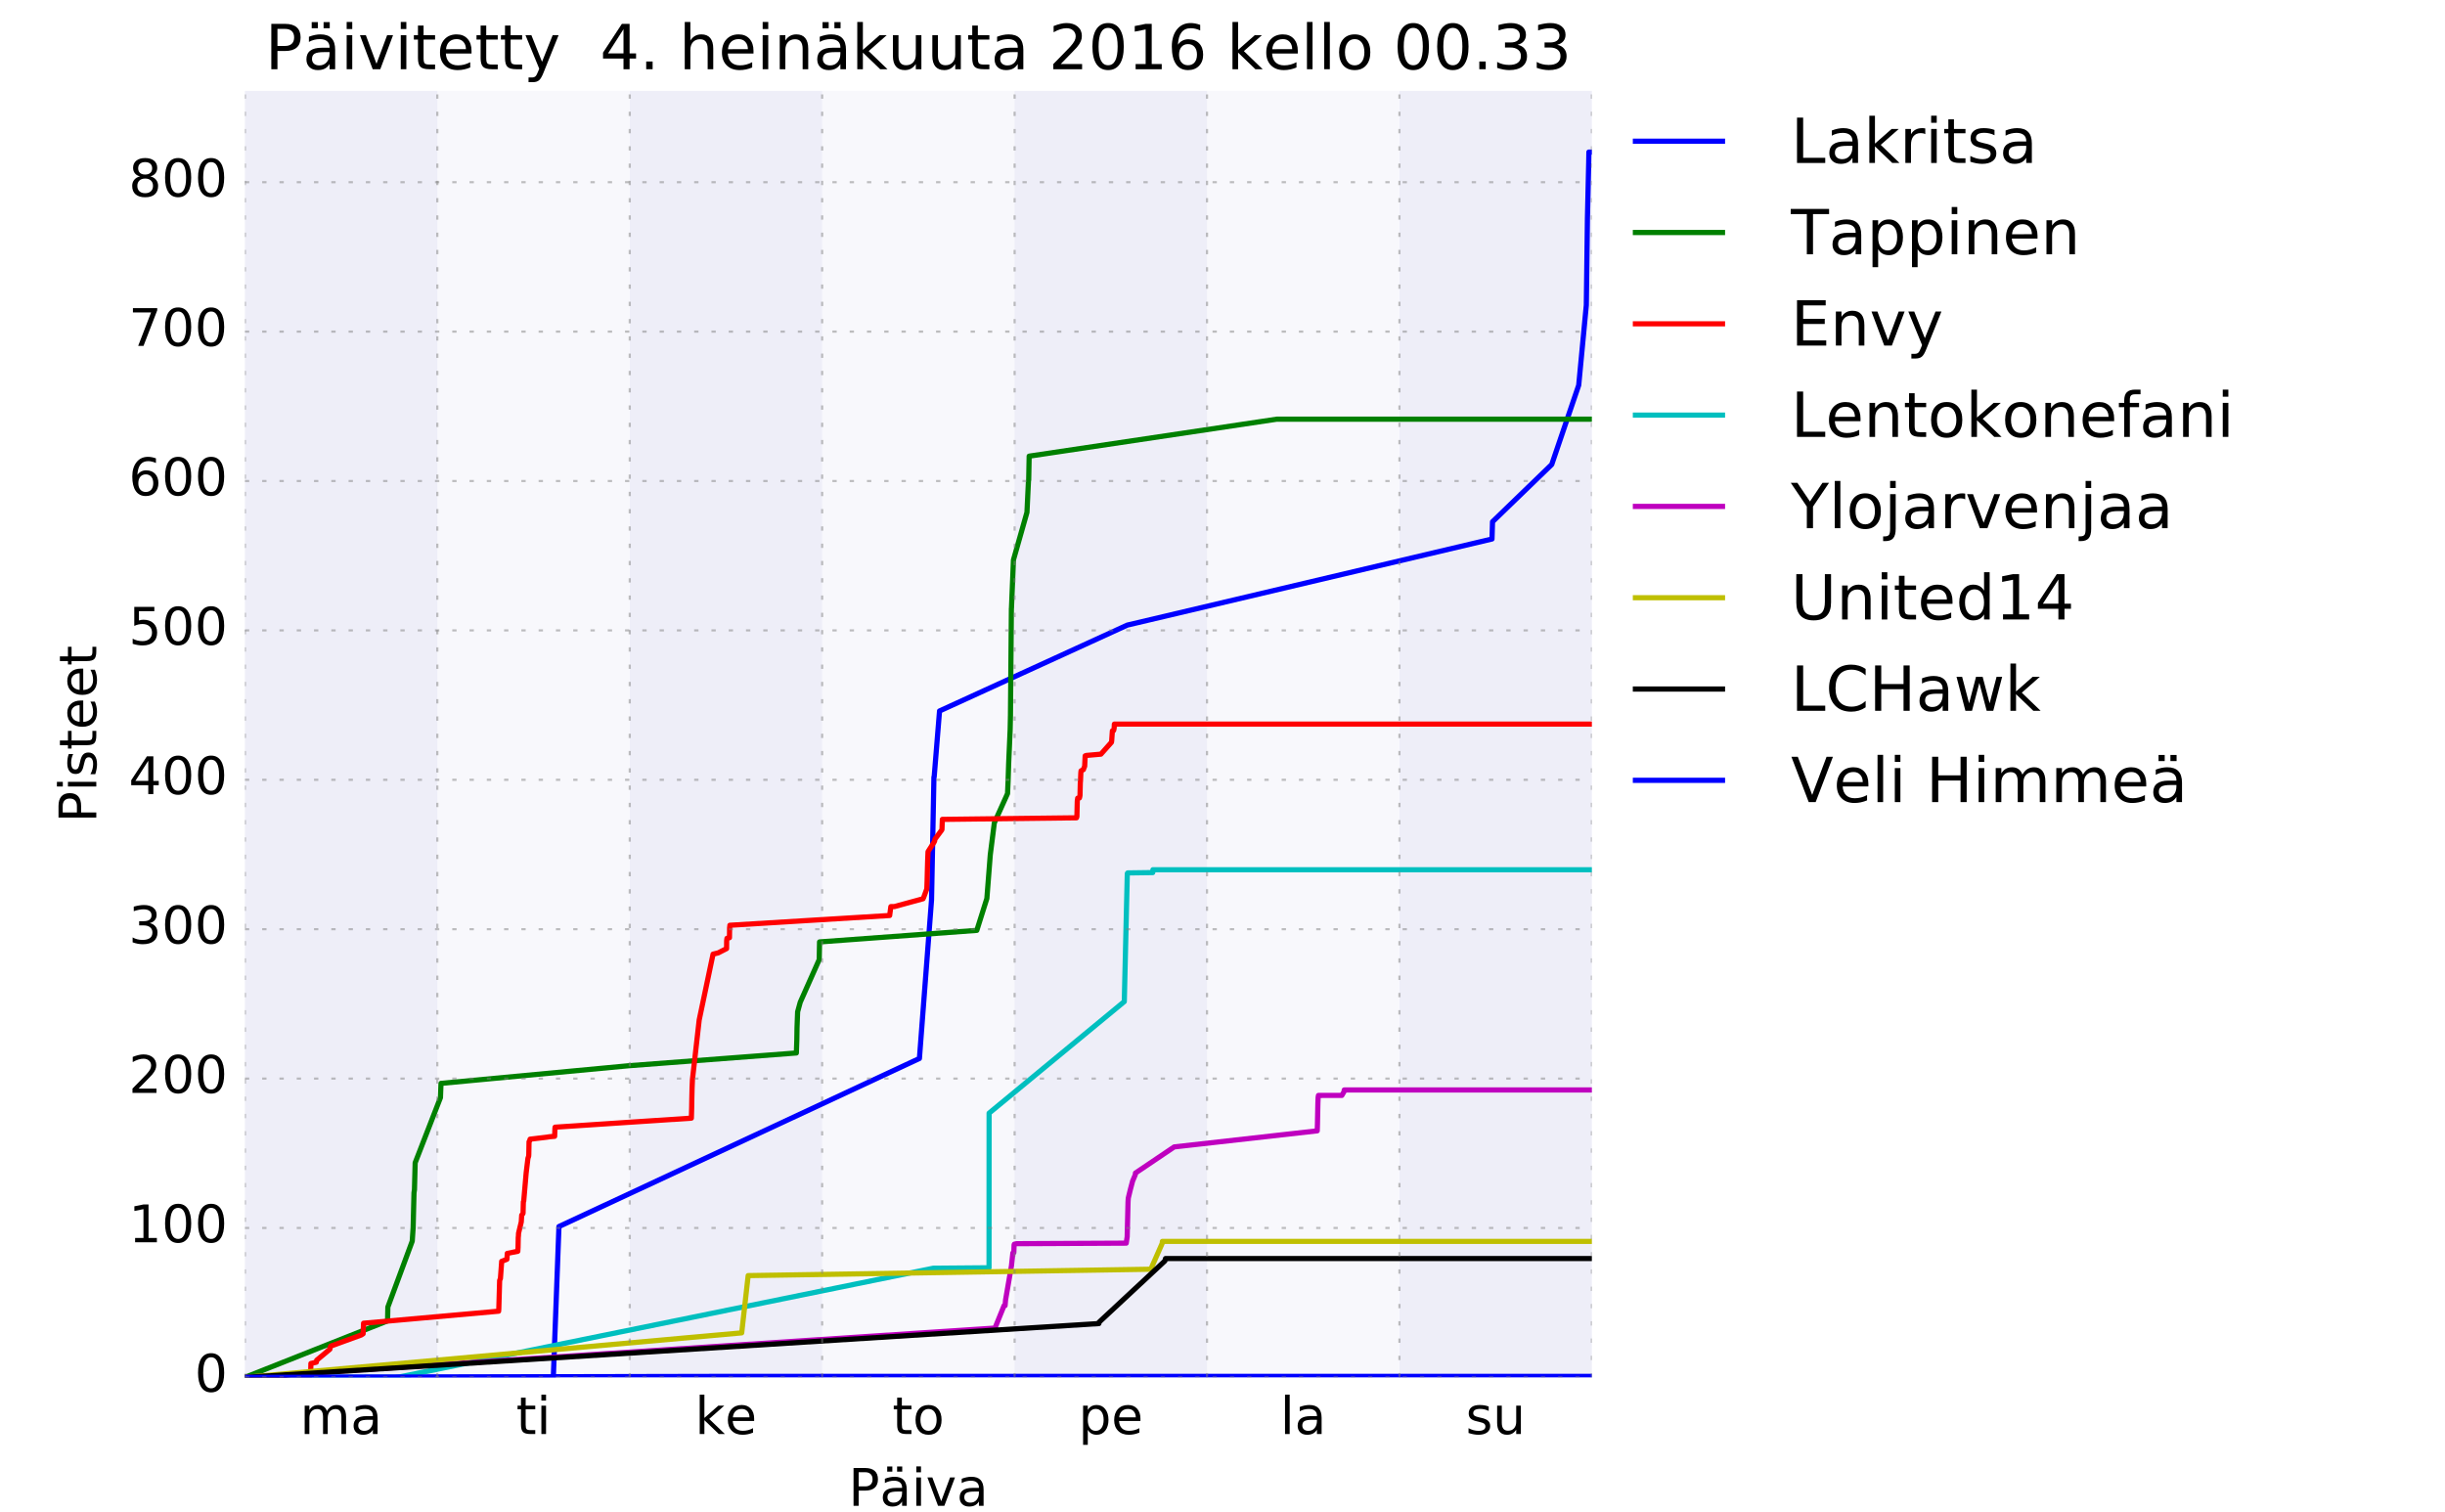 <?xml version="1.0" encoding="utf-8" standalone="no"?>
<!DOCTYPE svg PUBLIC "-//W3C//DTD SVG 1.1//EN"
  "http://www.w3.org/Graphics/SVG/1.1/DTD/svg11.dtd">
<!-- Created with matplotlib (http://matplotlib.org/) -->
<svg height="350pt" version="1.1" viewBox="0 0 566 350" width="566pt" xmlns="http://www.w3.org/2000/svg" xmlns:xlink="http://www.w3.org/1999/xlink">
 <defs>
  <style type="text/css">
*{stroke-linecap:butt;stroke-linejoin:round;stroke-miterlimit:100000;}
  </style>
 </defs>
 <g id="figure_1">
  <g id="patch_1">
   <path d="M 0 350.381 
L 566.929 350.381 
L 566.929 0 
L 0 0 
z
" style="fill:#ffffff;"/>
  </g>
  <g id="axes_1">
   <g id="patch_2">
    <path clip-path="url(#pa000fab02d)" d="M 101.237 318.847 
L 101.237 21.023 
L 145.782 21.023 
L 145.782 318.847 
z
" style="fill:#000099;opacity:0.03;"/>
   </g>
   <g id="patch_3">
    <path clip-path="url(#pa000fab02d)" d="M 190.326 318.847 
L 190.326 21.023 
L 234.871 21.023 
L 234.871 318.847 
z
" style="fill:#000099;opacity:0.03;"/>
   </g>
   <g id="patch_4">
    <path clip-path="url(#pa000fab02d)" d="M 279.415 318.847 
L 279.415 21.023 
L 323.96 21.023 
L 323.96 318.847 
z
" style="fill:#000099;opacity:0.03;"/>
   </g>
   <g id="patch_5">
    <path clip-path="url(#pa000fab02d)" d="M 56.693 318.847 
L 56.693 21.023 
L 101.237 21.023 
L 101.237 318.847 
z
" style="fill:#000099;opacity:0.07;"/>
   </g>
   <g id="patch_6">
    <path clip-path="url(#pa000fab02d)" d="M 145.782 318.847 
L 145.782 21.023 
L 190.326 21.023 
L 190.326 318.847 
z
" style="fill:#000099;opacity:0.07;"/>
   </g>
   <g id="patch_7">
    <path clip-path="url(#pa000fab02d)" d="M 234.871 318.847 
L 234.871 21.023 
L 279.415 21.023 
L 279.415 318.847 
z
" style="fill:#000099;opacity:0.07;"/>
   </g>
   <g id="patch_8">
    <path clip-path="url(#pa000fab02d)" d="M 323.96 318.847 
L 323.96 21.023 
L 368.504 21.023 
L 368.504 318.847 
z
" style="fill:#000099;opacity:0.07;"/>
   </g>
   <g id="line2d_1">
    <path clip-path="url(#pa000fab02d)" d="M 56.693 318.847 
L 128.081 318.834 
L 128.086 318.821 
L 128.093 318.808 
L 129.392 283.935 
L 212.838 245.029 
L 215.643 208.319 
L 216.198 179.875 
L 216.254 179.849 
L 217.496 164.585 
L 260.96 144.708 
L 345.387 124.775 
L 345.508 120.781 
L 359.215 107.527 
L 365.461 89.172 
L 367.221 70.635 
L 367.477 50.586 
L 367.774 37.583 
L 367.817 35.205 
L 368.504 35.205 
" style="fill:none;stroke:#0000ff;stroke-linecap:square;stroke-width:1.2;"/>
   </g>
   <g id="line2d_2">
    <path clip-path="url(#pa000fab02d)" d="M 56.693 318.847 
L 89.72 305.766 
L 89.785 302.576 
L 95.429 287.316 
L 95.64 284.182 
L 95.839 276.111 
L 95.945 275.398 
L 96.109 269.173 
L 101.963 254.09 
L 102.088 250.788 
L 145.562 246.707 
L 184.352 243.754 
L 184.458 240.754 
L 184.504 237.923 
L 184.645 234.218 
L 185.252 232.005 
L 189.642 222.135 
L 189.721 218.046 
L 226.127 215.37 
L 228.454 207.991 
L 229.244 197.867 
L 230.181 190.492 
L 233.24 183.701 
L 233.363 180.908 
L 233.504 176.594 
L 233.824 169.336 
L 233.844 168.877 
L 233.916 165.601 
L 234.13 140.874 
L 234.147 140.796 
L 234.606 129.613 
L 237.735 118.598 
L 238.085 111.275 
L 238.134 111.132 
L 238.244 105.595 
L 295.563 97.035 
L 368.504 97.035 
" style="fill:none;stroke:#008000;stroke-linecap:square;stroke-width:1.2;"/>
   </g>
   <g id="line2d_3">
    <path clip-path="url(#pa000fab02d)" d="M 56.693 318.847 
L 71.787 318.372 
L 71.84 317.918 
L 71.922 317.792 
L 71.969 315.635 
L 73.239 315.337 
L 73.304 314.883 
L 76.371 312.328 
L 76.44 311.892 
L 76.559 311.615 
L 83.62 309.043 
L 84.066 308.749 
L 84.162 306.315 
L 115.428 303.527 
L 115.469 303.03 
L 115.662 296.411 
L 115.846 295.966 
L 115.896 295.296 
L 116.105 292.439 
L 116.133 291.989 
L 117.346 291.514 
L 117.377 291.051 
L 117.404 290.623 
L 117.432 290.147 
L 119.872 289.659 
L 119.895 289.222 
L 119.925 288.751 
L 119.969 286.521 
L 120.015 286.049 
L 120.038 285.492 
L 120.669 282.872 
L 120.697 282.453 
L 120.722 282.016 
L 120.744 281.718 
L 120.773 281.294 
L 121.061 280.931 
L 121.084 280.814 
L 121.153 278.212 
L 121.233 278.095 
L 121.802 271.537 
L 122.213 268.144 
L 122.386 267.625 
L 122.412 267.206 
L 122.469 264.301 
L 122.578 264.193 
L 122.706 263.713 
L 126.609 263.246 
L 127.214 263.147 
L 128.396 263.047 
L 128.463 261.219 
L 128.498 260.933 
L 160.046 258.841 
L 160.114 256.55 
L 160.155 254.229 
L 160.211 251.877 
L 160.292 249.94 
L 161.857 236.111 
L 165.067 220.877 
L 166.268 220.579 
L 168.197 219.594 
L 168.216 217.843 
L 168.238 217.54 
L 168.264 217.51 
L 168.283 217.216 
L 168.865 217.073 
L 168.902 214.743 
L 168.955 214.333 
L 168.959 214.19 
L 205.951 211.929 
L 206.224 209.876 
L 207.048 209.863 
L 213.688 208.051 
L 213.723 207.9 
L 213.795 207.822 
L 214.551 205.76 
L 214.615 203.979 
L 214.675 201.636 
L 214.739 199.393 
L 214.83 197.149 
L 216.226 194.962 
L 216.281 194.867 
L 216.298 194.81 
L 216.365 194.711 
L 216.376 194.56 
L 216.432 194.261 
L 218.042 192.091 
L 218.062 191.949 
L 218.15 189.679 
L 249.204 189.312 
L 249.226 189.199 
L 249.277 189.1 
L 249.296 189.005 
L 249.372 185.793 
L 249.384 185.404 
L 249.452 184.959 
L 249.473 184.773 
L 249.887 184.704 
L 249.915 184.557 
L 249.928 184.552 
L 249.985 184.271 
L 250.012 184.098 
L 250.084 181.228 
L 250.114 180.865 
L 250.125 180.774 
L 250.207 178.876 
L 250.254 178.448 
L 250.805 178.15 
L 250.849 177.999 
L 250.904 177.847 
L 251.093 177.394 
L 251.207 174.977 
L 251.477 174.878 
L 254.851 174.579 
L 257.294 171.83 
L 257.347 171.467 
L 257.509 169.18 
L 257.794 169.094 
L 257.874 168.8 
L 257.921 168.506 
L 257.939 168.212 
L 257.952 167.918 
L 257.968 167.619 
L 368.504 167.619 
" style="fill:none;stroke:#ff0000;stroke-linecap:square;stroke-width:1.2;"/>
   </g>
   <g id="line2d_4">
    <path clip-path="url(#pa000fab02d)" d="M 56.693 318.847 
L 91.986 318.843 
L 216.046 293.584 
L 228.954 293.476 
L 228.969 257.683 
L 260.266 231.853 
L 260.963 202.211 
L 261.061 202.073 
L 266.848 201.995 
L 266.857 201.917 
L 266.87 201.723 
L 266.877 201.528 
L 266.892 201.334 
L 368.504 201.334 
" style="fill:none;stroke:#00bfbf;stroke-linecap:square;stroke-width:1.2;"/>
   </g>
   <g id="line2d_5">
    <path clip-path="url(#pa000fab02d)" d="M 56.693 318.847 
L 230.045 307.456 
L 230.266 307.374 
L 230.394 307.275 
L 232.391 302.347 
L 232.428 302.247 
L 232.67 302.23 
L 232.78 300.933 
L 234.149 293.005 
L 234.469 290.048 
L 234.494 290.044 
L 234.695 289.975 
L 234.752 288.194 
L 234.809 288.021 
L 235.352 287.9 
L 260.712 287.779 
L 260.934 286.304 
L 261.132 278.229 
L 261.19 277.347 
L 261.675 275.342 
L 262.142 273.591 
L 262.153 273.5 
L 262.809 271.939 
L 262.852 271.546 
L 271.806 265.511 
L 271.873 265.494 
L 304.931 261.776 
L 304.98 260.229 
L 305.082 255.383 
L 305.138 254.012 
L 305.189 253.727 
L 305.213 253.58 
L 310.634 253.576 
L 311.163 252.651 
L 311.179 252.318 
L 368.504 252.318 
" style="fill:none;stroke:#bf00bf;stroke-linecap:square;stroke-width:1.2;"/>
   </g>
   <g id="line2d_6">
    <path clip-path="url(#pa000fab02d)" d="M 56.693 318.847 
L 171.698 308.546 
L 173.194 295.292 
L 266.397 293.813 
L 269.053 287.787 
L 269.08 287.372 
L 368.504 287.372 
" style="fill:none;stroke:#bfbf00;stroke-linecap:square;stroke-width:1.2;"/>
   </g>
   <g id="line2d_7">
    <path clip-path="url(#pa000fab02d)" d="M 56.693 318.847 
L 254.387 306.393 
L 254.42 306.082 
L 269.659 291.898 
L 269.696 291.73 
L 269.806 291.345 
L 271.233 291.341 
L 271.271 291.336 
L 368.504 291.336 
" style="fill:none;stroke:#000000;stroke-linecap:square;stroke-width:1.2;"/>
   </g>
   <g id="line2d_8">
    <path clip-path="url(#pa000fab02d)" d="M 56.693 318.847 
L 166.831 318.618 
L 368.504 318.618 
" style="fill:none;stroke:#0000ff;stroke-linecap:square;stroke-width:1.2;"/>
   </g>
   <g id="matplotlib.axis_1">
    <g id="xtick_1">
     <g id="line2d_9">
      <path clip-path="url(#pa000fab02d)" d="M 56.693 318.847 
L 56.693 21.023 
" style="fill:none;opacity:0.5;stroke:#808080;stroke-dasharray:1,3;stroke-dashoffset:0.0;stroke-width:0.5;"/>
     </g>
     <g id="line2d_10">
      <defs>
       <path d="M 0 0 
L 0 0 
" id="m54c1623ea5" style="stroke:#000000;stroke-width:0.5;"/>
      </defs>
      <g>
       <use style="stroke:#000000;stroke-width:0.5;" x="56.693" xlink:href="#m54c1623ea5" y="318.847"/>
      </g>
     </g>
     <g id="line2d_11">
      <g>
       <use style="stroke:#000000;stroke-width:0.5;" x="56.693" xlink:href="#m54c1623ea5" y="21.023"/>
      </g>
     </g>
    </g>
    <g id="xtick_2">
     <g id="line2d_12">
      <path clip-path="url(#pa000fab02d)" d="M 101.237 318.847 
L 101.237 21.023 
" style="fill:none;opacity:0.5;stroke:#808080;stroke-dasharray:1,3;stroke-dashoffset:0.0;stroke-width:0.5;"/>
     </g>
     <g id="line2d_13">
      <g>
       <use style="stroke:#000000;stroke-width:0.5;" x="101.237" xlink:href="#m54c1623ea5" y="318.847"/>
      </g>
     </g>
     <g id="line2d_14">
      <g>
       <use style="stroke:#000000;stroke-width:0.5;" x="101.237" xlink:href="#m54c1623ea5" y="21.023"/>
      </g>
     </g>
    </g>
    <g id="xtick_3">
     <g id="line2d_15">
      <path clip-path="url(#pa000fab02d)" d="M 145.782 318.847 
L 145.782 21.023 
" style="fill:none;opacity:0.5;stroke:#808080;stroke-dasharray:1,3;stroke-dashoffset:0.0;stroke-width:0.5;"/>
     </g>
     <g id="line2d_16">
      <g>
       <use style="stroke:#000000;stroke-width:0.5;" x="145.782" xlink:href="#m54c1623ea5" y="318.847"/>
      </g>
     </g>
     <g id="line2d_17">
      <g>
       <use style="stroke:#000000;stroke-width:0.5;" x="145.782" xlink:href="#m54c1623ea5" y="21.023"/>
      </g>
     </g>
    </g>
    <g id="xtick_4">
     <g id="line2d_18">
      <path clip-path="url(#pa000fab02d)" d="M 190.326 318.847 
L 190.326 21.023 
" style="fill:none;opacity:0.5;stroke:#808080;stroke-dasharray:1,3;stroke-dashoffset:0.0;stroke-width:0.5;"/>
     </g>
     <g id="line2d_19">
      <g>
       <use style="stroke:#000000;stroke-width:0.5;" x="190.326" xlink:href="#m54c1623ea5" y="318.847"/>
      </g>
     </g>
     <g id="line2d_20">
      <g>
       <use style="stroke:#000000;stroke-width:0.5;" x="190.326" xlink:href="#m54c1623ea5" y="21.023"/>
      </g>
     </g>
    </g>
    <g id="xtick_5">
     <g id="line2d_21">
      <path clip-path="url(#pa000fab02d)" d="M 234.871 318.847 
L 234.871 21.023 
" style="fill:none;opacity:0.5;stroke:#808080;stroke-dasharray:1,3;stroke-dashoffset:0.0;stroke-width:0.5;"/>
     </g>
     <g id="line2d_22">
      <g>
       <use style="stroke:#000000;stroke-width:0.5;" x="234.871" xlink:href="#m54c1623ea5" y="318.847"/>
      </g>
     </g>
     <g id="line2d_23">
      <g>
       <use style="stroke:#000000;stroke-width:0.5;" x="234.871" xlink:href="#m54c1623ea5" y="21.023"/>
      </g>
     </g>
    </g>
    <g id="xtick_6">
     <g id="line2d_24">
      <path clip-path="url(#pa000fab02d)" d="M 279.415 318.847 
L 279.415 21.023 
" style="fill:none;opacity:0.5;stroke:#808080;stroke-dasharray:1,3;stroke-dashoffset:0.0;stroke-width:0.5;"/>
     </g>
     <g id="line2d_25">
      <g>
       <use style="stroke:#000000;stroke-width:0.5;" x="279.415" xlink:href="#m54c1623ea5" y="318.847"/>
      </g>
     </g>
     <g id="line2d_26">
      <g>
       <use style="stroke:#000000;stroke-width:0.5;" x="279.415" xlink:href="#m54c1623ea5" y="21.023"/>
      </g>
     </g>
    </g>
    <g id="xtick_7">
     <g id="line2d_27">
      <path clip-path="url(#pa000fab02d)" d="M 323.96 318.847 
L 323.96 21.023 
" style="fill:none;opacity:0.5;stroke:#808080;stroke-dasharray:1,3;stroke-dashoffset:0.0;stroke-width:0.5;"/>
     </g>
     <g id="line2d_28">
      <g>
       <use style="stroke:#000000;stroke-width:0.5;" x="323.96" xlink:href="#m54c1623ea5" y="318.847"/>
      </g>
     </g>
     <g id="line2d_29">
      <g>
       <use style="stroke:#000000;stroke-width:0.5;" x="323.96" xlink:href="#m54c1623ea5" y="21.023"/>
      </g>
     </g>
    </g>
    <g id="xtick_8">
     <g id="line2d_30">
      <path clip-path="url(#pa000fab02d)" d="M 368.504 318.847 
L 368.504 21.023 
" style="fill:none;opacity:0.5;stroke:#808080;stroke-dasharray:1,3;stroke-dashoffset:0.0;stroke-width:0.5;"/>
     </g>
     <g id="line2d_31">
      <g>
       <use style="stroke:#000000;stroke-width:0.5;" x="368.504" xlink:href="#m54c1623ea5" y="318.847"/>
      </g>
     </g>
     <g id="line2d_32">
      <g>
       <use style="stroke:#000000;stroke-width:0.5;" x="368.504" xlink:href="#m54c1623ea5" y="21.023"/>
      </g>
     </g>
    </g>
    <g id="xtick_9">
     <g id="line2d_33">
      <g>
       <use style="stroke:#000000;stroke-width:0.5;" x="78.965" xlink:href="#m54c1623ea5" y="318.847"/>
      </g>
     </g>
     <g id="line2d_34">
      <g>
       <use style="stroke:#000000;stroke-width:0.5;" x="78.965" xlink:href="#m54c1623ea5" y="21.023"/>
      </g>
     </g>
     <g id="text_1">
      <!-- ma -->
      <defs>
       <path d="M 52 44.188 
Q 55.375 50.25 60.062 53.125 
Q 64.75 56 71.094 56 
Q 79.641 56 84.281 50.016 
Q 88.922 44.047 88.922 33.016 
L 88.922 0 
L 79.891 0 
L 79.891 32.719 
Q 79.891 40.578 77.094 44.375 
Q 74.312 48.188 68.609 48.188 
Q 61.625 48.188 57.562 43.547 
Q 53.516 38.922 53.516 30.906 
L 53.516 0 
L 44.484 0 
L 44.484 32.719 
Q 44.484 40.625 41.703 44.406 
Q 38.922 48.188 33.109 48.188 
Q 26.219 48.188 22.156 43.531 
Q 18.109 38.875 18.109 30.906 
L 18.109 0 
L 9.078 0 
L 9.078 54.688 
L 18.109 54.688 
L 18.109 46.188 
Q 21.188 51.219 25.484 53.609 
Q 29.781 56 35.688 56 
Q 41.656 56 45.828 52.969 
Q 50 49.953 52 44.188 
" id="BitstreamVeraSans-Roman-6d"/>
       <path d="M 34.281 27.484 
Q 23.391 27.484 19.188 25 
Q 14.984 22.516 14.984 16.5 
Q 14.984 11.719 18.141 8.906 
Q 21.297 6.109 26.703 6.109 
Q 34.188 6.109 38.703 11.406 
Q 43.219 16.703 43.219 25.484 
L 43.219 27.484 
z
M 52.203 31.203 
L 52.203 0 
L 43.219 0 
L 43.219 8.297 
Q 40.141 3.328 35.547 0.953 
Q 30.953 -1.422 24.312 -1.422 
Q 15.922 -1.422 10.953 3.297 
Q 6 8.016 6 15.922 
Q 6 25.141 12.172 29.828 
Q 18.359 34.516 30.609 34.516 
L 43.219 34.516 
L 43.219 35.406 
Q 43.219 41.609 39.141 45 
Q 35.062 48.391 27.688 48.391 
Q 23 48.391 18.547 47.266 
Q 14.109 46.141 10.016 43.891 
L 10.016 52.203 
Q 14.938 54.109 19.578 55.047 
Q 24.219 56 28.609 56 
Q 40.484 56 46.344 49.844 
Q 52.203 43.703 52.203 31.203 
" id="BitstreamVeraSans-Roman-61"/>
      </defs>
      <g transform="translate(69.444 331.965)scale(0.12 -0.12)">
       <use xlink:href="#BitstreamVeraSans-Roman-6d"/>
       <use x="97.412" xlink:href="#BitstreamVeraSans-Roman-61"/>
      </g>
     </g>
    </g>
    <g id="xtick_10">
     <g id="line2d_35">
      <g>
       <use style="stroke:#000000;stroke-width:0.5;" x="123.51" xlink:href="#m54c1623ea5" y="318.847"/>
      </g>
     </g>
     <g id="line2d_36">
      <g>
       <use style="stroke:#000000;stroke-width:0.5;" x="123.51" xlink:href="#m54c1623ea5" y="21.023"/>
      </g>
     </g>
     <g id="text_2">
      <!-- ti -->
      <defs>
       <path d="M 18.312 70.219 
L 18.312 54.688 
L 36.812 54.688 
L 36.812 47.703 
L 18.312 47.703 
L 18.312 18.016 
Q 18.312 11.328 20.141 9.422 
Q 21.969 7.516 27.594 7.516 
L 36.812 7.516 
L 36.812 0 
L 27.594 0 
Q 17.188 0 13.234 3.875 
Q 9.281 7.766 9.281 18.016 
L 9.281 47.703 
L 2.688 47.703 
L 2.688 54.688 
L 9.281 54.688 
L 9.281 70.219 
z
" id="BitstreamVeraSans-Roman-74"/>
       <path d="M 9.422 54.688 
L 18.406 54.688 
L 18.406 0 
L 9.422 0 
z
M 9.422 75.984 
L 18.406 75.984 
L 18.406 64.594 
L 9.422 64.594 
z
" id="BitstreamVeraSans-Roman-69"/>
      </defs>
      <g transform="translate(119.49 331.965)scale(0.12 -0.12)">
       <use xlink:href="#BitstreamVeraSans-Roman-74"/>
       <use x="39.209" xlink:href="#BitstreamVeraSans-Roman-69"/>
      </g>
     </g>
    </g>
    <g id="xtick_11">
     <g id="line2d_37">
      <g>
       <use style="stroke:#000000;stroke-width:0.5;" x="168.054" xlink:href="#m54c1623ea5" y="318.847"/>
      </g>
     </g>
     <g id="line2d_38">
      <g>
       <use style="stroke:#000000;stroke-width:0.5;" x="168.054" xlink:href="#m54c1623ea5" y="21.023"/>
      </g>
     </g>
     <g id="text_3">
      <!-- ke -->
      <defs>
       <path d="M 56.203 29.594 
L 56.203 25.203 
L 14.891 25.203 
Q 15.484 15.922 20.484 11.062 
Q 25.484 6.203 34.422 6.203 
Q 39.594 6.203 44.453 7.469 
Q 49.312 8.734 54.109 11.281 
L 54.109 2.781 
Q 49.266 0.734 44.188 -0.344 
Q 39.109 -1.422 33.891 -1.422 
Q 20.797 -1.422 13.156 6.188 
Q 5.516 13.812 5.516 26.812 
Q 5.516 40.234 12.766 48.109 
Q 20.016 56 32.328 56 
Q 43.359 56 49.781 48.891 
Q 56.203 41.797 56.203 29.594 
M 47.219 32.234 
Q 47.125 39.594 43.094 43.984 
Q 39.062 48.391 32.422 48.391 
Q 24.906 48.391 20.391 44.141 
Q 15.875 39.891 15.188 32.172 
z
" id="BitstreamVeraSans-Roman-65"/>
       <path d="M 9.078 75.984 
L 18.109 75.984 
L 18.109 31.109 
L 44.922 54.688 
L 56.391 54.688 
L 27.391 29.109 
L 57.625 0 
L 45.906 0 
L 18.109 26.703 
L 18.109 0 
L 9.078 0 
z
" id="BitstreamVeraSans-Roman-6b"/>
      </defs>
      <g transform="translate(160.891 331.965)scale(0.12 -0.12)">
       <use xlink:href="#BitstreamVeraSans-Roman-6b"/>
       <use x="57.863" xlink:href="#BitstreamVeraSans-Roman-65"/>
      </g>
     </g>
    </g>
    <g id="xtick_12">
     <g id="line2d_39">
      <g>
       <use style="stroke:#000000;stroke-width:0.5;" x="212.598" xlink:href="#m54c1623ea5" y="318.847"/>
      </g>
     </g>
     <g id="line2d_40">
      <g>
       <use style="stroke:#000000;stroke-width:0.5;" x="212.598" xlink:href="#m54c1623ea5" y="21.023"/>
      </g>
     </g>
     <g id="text_4">
      <!-- to -->
      <defs>
       <path d="M 30.609 48.391 
Q 23.391 48.391 19.188 42.75 
Q 14.984 37.109 14.984 27.297 
Q 14.984 17.484 19.156 11.844 
Q 23.344 6.203 30.609 6.203 
Q 37.797 6.203 41.984 11.859 
Q 46.188 17.531 46.188 27.297 
Q 46.188 37.016 41.984 42.703 
Q 37.797 48.391 30.609 48.391 
M 30.609 56 
Q 42.328 56 49.016 48.375 
Q 55.719 40.766 55.719 27.297 
Q 55.719 13.875 49.016 6.219 
Q 42.328 -1.422 30.609 -1.422 
Q 18.844 -1.422 12.172 6.219 
Q 5.516 13.875 5.516 27.297 
Q 5.516 40.766 12.172 48.375 
Q 18.844 56 30.609 56 
" id="BitstreamVeraSans-Roman-6f"/>
      </defs>
      <g transform="translate(206.575 331.965)scale(0.12 -0.12)">
       <use xlink:href="#BitstreamVeraSans-Roman-74"/>
       <use x="39.209" xlink:href="#BitstreamVeraSans-Roman-6f"/>
      </g>
     </g>
    </g>
    <g id="xtick_13">
     <g id="line2d_41">
      <g>
       <use style="stroke:#000000;stroke-width:0.5;" x="257.143" xlink:href="#m54c1623ea5" y="318.847"/>
      </g>
     </g>
     <g id="line2d_42">
      <g>
       <use style="stroke:#000000;stroke-width:0.5;" x="257.143" xlink:href="#m54c1623ea5" y="21.023"/>
      </g>
     </g>
     <g id="text_5">
      <!-- pe -->
      <defs>
       <path d="M 18.109 8.203 
L 18.109 -20.797 
L 9.078 -20.797 
L 9.078 54.688 
L 18.109 54.688 
L 18.109 46.391 
Q 20.953 51.266 25.266 53.625 
Q 29.594 56 35.594 56 
Q 45.562 56 51.781 48.094 
Q 58.016 40.188 58.016 27.297 
Q 58.016 14.406 51.781 6.484 
Q 45.562 -1.422 35.594 -1.422 
Q 29.594 -1.422 25.266 0.953 
Q 20.953 3.328 18.109 8.203 
M 48.688 27.297 
Q 48.688 37.203 44.609 42.844 
Q 40.531 48.484 33.406 48.484 
Q 26.266 48.484 22.188 42.844 
Q 18.109 37.203 18.109 27.297 
Q 18.109 17.391 22.188 11.75 
Q 26.266 6.109 33.406 6.109 
Q 40.531 6.109 44.609 11.75 
Q 48.688 17.391 48.688 27.297 
" id="BitstreamVeraSans-Roman-70"/>
      </defs>
      <g transform="translate(249.642 331.965)scale(0.12 -0.12)">
       <use xlink:href="#BitstreamVeraSans-Roman-70"/>
       <use x="63.477" xlink:href="#BitstreamVeraSans-Roman-65"/>
      </g>
     </g>
    </g>
    <g id="xtick_14">
     <g id="line2d_43">
      <g>
       <use style="stroke:#000000;stroke-width:0.5;" x="301.687" xlink:href="#m54c1623ea5" y="318.847"/>
      </g>
     </g>
     <g id="line2d_44">
      <g>
       <use style="stroke:#000000;stroke-width:0.5;" x="301.687" xlink:href="#m54c1623ea5" y="21.023"/>
      </g>
     </g>
     <g id="text_6">
      <!-- la -->
      <defs>
       <path d="M 9.422 75.984 
L 18.406 75.984 
L 18.406 0 
L 9.422 0 
z
" id="BitstreamVeraSans-Roman-6c"/>
      </defs>
      <g transform="translate(296.344 331.965)scale(0.12 -0.12)">
       <use xlink:href="#BitstreamVeraSans-Roman-6c"/>
       <use x="27.783" xlink:href="#BitstreamVeraSans-Roman-61"/>
      </g>
     </g>
    </g>
    <g id="xtick_15">
     <g id="line2d_45">
      <g>
       <use style="stroke:#000000;stroke-width:0.5;" x="346.232" xlink:href="#m54c1623ea5" y="318.847"/>
      </g>
     </g>
     <g id="line2d_46">
      <g>
       <use style="stroke:#000000;stroke-width:0.5;" x="346.232" xlink:href="#m54c1623ea5" y="21.023"/>
      </g>
     </g>
     <g id="text_7">
      <!-- su -->
      <defs>
       <path d="M 8.5 21.578 
L 8.5 54.688 
L 17.484 54.688 
L 17.484 21.922 
Q 17.484 14.156 20.5 10.266 
Q 23.531 6.391 29.594 6.391 
Q 36.859 6.391 41.078 11.031 
Q 45.312 15.672 45.312 23.688 
L 45.312 54.688 
L 54.297 54.688 
L 54.297 0 
L 45.312 0 
L 45.312 8.406 
Q 42.047 3.422 37.719 1 
Q 33.406 -1.422 27.688 -1.422 
Q 18.266 -1.422 13.375 4.438 
Q 8.5 10.297 8.5 21.578 
" id="BitstreamVeraSans-Roman-75"/>
       <path d="M 44.281 53.078 
L 44.281 44.578 
Q 40.484 46.531 36.375 47.5 
Q 32.281 48.484 27.875 48.484 
Q 21.188 48.484 17.844 46.438 
Q 14.5 44.391 14.5 40.281 
Q 14.5 37.156 16.891 35.375 
Q 19.281 33.594 26.516 31.984 
L 29.594 31.297 
Q 39.156 29.25 43.188 25.516 
Q 47.219 21.781 47.219 15.094 
Q 47.219 7.469 41.188 3.016 
Q 35.156 -1.422 24.609 -1.422 
Q 20.219 -1.422 15.453 -0.562 
Q 10.688 0.297 5.422 2 
L 5.422 11.281 
Q 10.406 8.688 15.234 7.391 
Q 20.062 6.109 24.812 6.109 
Q 31.156 6.109 34.562 8.281 
Q 37.984 10.453 37.984 14.406 
Q 37.984 18.062 35.516 20.016 
Q 33.062 21.969 24.703 23.781 
L 21.578 24.516 
Q 13.234 26.266 9.516 29.906 
Q 5.812 33.547 5.812 39.891 
Q 5.812 47.609 11.281 51.797 
Q 16.75 56 26.812 56 
Q 31.781 56 36.172 55.266 
Q 40.578 54.547 44.281 53.078 
" id="BitstreamVeraSans-Roman-73"/>
      </defs>
      <g transform="translate(339.304 331.965)scale(0.12 -0.12)">
       <use xlink:href="#BitstreamVeraSans-Roman-73"/>
       <use x="52.1" xlink:href="#BitstreamVeraSans-Roman-75"/>
      </g>
     </g>
    </g>
    <g id="text_8">
     <!-- Päiva -->
     <defs>
      <path d="M 19.672 64.797 
L 19.672 37.406 
L 32.078 37.406 
Q 38.969 37.406 42.719 40.969 
Q 46.484 44.531 46.484 51.125 
Q 46.484 57.672 42.719 61.234 
Q 38.969 64.797 32.078 64.797 
z
M 9.812 72.906 
L 32.078 72.906 
Q 44.344 72.906 50.609 67.359 
Q 56.891 61.812 56.891 51.125 
Q 56.891 40.328 50.609 34.812 
Q 44.344 29.297 32.078 29.297 
L 19.672 29.297 
L 19.672 0 
L 9.812 0 
z
" id="BitstreamVeraSans-Roman-50"/>
      <path d="M 2.984 54.688 
L 12.5 54.688 
L 29.594 8.797 
L 46.688 54.688 
L 56.203 54.688 
L 35.688 0 
L 23.484 0 
z
" id="BitstreamVeraSans-Roman-76"/>
      <path d="M 34.281 27.484 
Q 23.391 27.484 19.188 25 
Q 14.984 22.516 14.984 16.5 
Q 14.984 11.719 18.141 8.906 
Q 21.297 6.109 26.703 6.109 
Q 34.188 6.109 38.703 11.406 
Q 43.219 16.703 43.219 25.484 
L 43.219 27.484 
z
M 52.203 31.203 
L 52.203 0 
L 43.219 0 
L 43.219 8.297 
Q 40.141 3.328 35.547 0.953 
Q 30.953 -1.422 24.312 -1.422 
Q 15.922 -1.422 10.953 3.297 
Q 6 8.016 6 15.922 
Q 6 25.141 12.172 29.828 
Q 18.359 34.516 30.609 34.516 
L 43.219 34.516 
L 43.219 35.406 
Q 43.219 41.609 39.141 45 
Q 35.062 48.391 27.688 48.391 
Q 23 48.391 18.547 47.266 
Q 14.109 46.141 10.016 43.891 
L 10.016 52.203 
Q 14.938 54.109 19.578 55.047 
Q 24.219 56 28.609 56 
Q 40.484 56 46.344 49.844 
Q 52.203 43.703 52.203 31.203 
M 33.594 75.781 
L 43.5 75.781 
L 43.5 65.922 
L 33.594 65.922 
z
M 14.5 75.781 
L 24.406 75.781 
L 24.406 65.922 
L 14.5 65.922 
z
" id="BitstreamVeraSans-Roman-e4"/>
     </defs>
     <g transform="translate(196.412 348.579)scale(0.12 -0.12)">
      <use xlink:href="#BitstreamVeraSans-Roman-50"/>
      <use x="60.24" xlink:href="#BitstreamVeraSans-Roman-e4"/>
      <use x="121.52" xlink:href="#BitstreamVeraSans-Roman-69"/>
      <use x="149.303" xlink:href="#BitstreamVeraSans-Roman-76"/>
      <use x="208.482" xlink:href="#BitstreamVeraSans-Roman-61"/>
     </g>
    </g>
   </g>
   <g id="matplotlib.axis_2">
    <g id="ytick_1">
     <g id="line2d_47">
      <path clip-path="url(#pa000fab02d)" d="M 56.693 318.847 
L 368.504 318.847 
" style="fill:none;opacity:0.5;stroke:#808080;stroke-dasharray:1,3;stroke-dashoffset:0.0;stroke-width:0.5;"/>
     </g>
     <g id="line2d_48">
      <g>
       <use style="stroke:#000000;stroke-width:0.5;" x="56.693" xlink:href="#m54c1623ea5" y="318.847"/>
      </g>
     </g>
     <g id="line2d_49">
      <g>
       <use style="stroke:#000000;stroke-width:0.5;" x="368.504" xlink:href="#m54c1623ea5" y="318.847"/>
      </g>
     </g>
     <g id="text_9">
      <!-- 0 -->
      <defs>
       <path d="M 31.781 66.406 
Q 24.172 66.406 20.328 58.906 
Q 16.5 51.422 16.5 36.375 
Q 16.5 21.391 20.328 13.891 
Q 24.172 6.391 31.781 6.391 
Q 39.453 6.391 43.281 13.891 
Q 47.125 21.391 47.125 36.375 
Q 47.125 51.422 43.281 58.906 
Q 39.453 66.406 31.781 66.406 
M 31.781 74.219 
Q 44.047 74.219 50.516 64.516 
Q 56.984 54.828 56.984 36.375 
Q 56.984 17.969 50.516 8.266 
Q 44.047 -1.422 31.781 -1.422 
Q 19.531 -1.422 13.062 8.266 
Q 6.594 17.969 6.594 36.375 
Q 6.594 54.828 13.062 64.516 
Q 19.531 74.219 31.781 74.219 
" id="BitstreamVeraSans-Roman-30"/>
      </defs>
      <g transform="translate(45.058 322.158)scale(0.12 -0.12)">
       <use xlink:href="#BitstreamVeraSans-Roman-30"/>
      </g>
     </g>
    </g>
    <g id="ytick_2">
     <g id="line2d_50">
      <path clip-path="url(#pa000fab02d)" d="M 56.693 284.264 
L 368.504 284.264 
" style="fill:none;opacity:0.5;stroke:#808080;stroke-dasharray:1,3;stroke-dashoffset:0.0;stroke-width:0.5;"/>
     </g>
     <g id="line2d_51">
      <g>
       <use style="stroke:#000000;stroke-width:0.5;" x="56.693" xlink:href="#m54c1623ea5" y="284.264"/>
      </g>
     </g>
     <g id="line2d_52">
      <g>
       <use style="stroke:#000000;stroke-width:0.5;" x="368.504" xlink:href="#m54c1623ea5" y="284.264"/>
      </g>
     </g>
     <g id="text_10">
      <!-- 100 -->
      <defs>
       <path d="M 12.406 8.297 
L 28.516 8.297 
L 28.516 63.922 
L 10.984 60.406 
L 10.984 69.391 
L 28.422 72.906 
L 38.281 72.906 
L 38.281 8.297 
L 54.391 8.297 
L 54.391 0 
L 12.406 0 
z
" id="BitstreamVeraSans-Roman-31"/>
      </defs>
      <g transform="translate(29.788 287.575)scale(0.12 -0.12)">
       <use xlink:href="#BitstreamVeraSans-Roman-31"/>
       <use x="63.623" xlink:href="#BitstreamVeraSans-Roman-30"/>
       <use x="127.246" xlink:href="#BitstreamVeraSans-Roman-30"/>
      </g>
     </g>
    </g>
    <g id="ytick_3">
     <g id="line2d_53">
      <path clip-path="url(#pa000fab02d)" d="M 56.693 249.681 
L 368.504 249.681 
" style="fill:none;opacity:0.5;stroke:#808080;stroke-dasharray:1,3;stroke-dashoffset:0.0;stroke-width:0.5;"/>
     </g>
     <g id="line2d_54">
      <g>
       <use style="stroke:#000000;stroke-width:0.5;" x="56.693" xlink:href="#m54c1623ea5" y="249.681"/>
      </g>
     </g>
     <g id="line2d_55">
      <g>
       <use style="stroke:#000000;stroke-width:0.5;" x="368.504" xlink:href="#m54c1623ea5" y="249.681"/>
      </g>
     </g>
     <g id="text_11">
      <!-- 200 -->
      <defs>
       <path d="M 19.188 8.297 
L 53.609 8.297 
L 53.609 0 
L 7.328 0 
L 7.328 8.297 
Q 12.938 14.109 22.625 23.891 
Q 32.328 33.688 34.812 36.531 
Q 39.547 41.844 41.422 45.531 
Q 43.312 49.219 43.312 52.781 
Q 43.312 58.594 39.234 62.25 
Q 35.156 65.922 28.609 65.922 
Q 23.969 65.922 18.812 64.312 
Q 13.672 62.703 7.812 59.422 
L 7.812 69.391 
Q 13.766 71.781 18.938 73 
Q 24.125 74.219 28.422 74.219 
Q 39.75 74.219 46.484 68.547 
Q 53.219 62.891 53.219 53.422 
Q 53.219 48.922 51.531 44.891 
Q 49.859 40.875 45.406 35.406 
Q 44.188 33.984 37.641 27.219 
Q 31.109 20.453 19.188 8.297 
" id="BitstreamVeraSans-Roman-32"/>
      </defs>
      <g transform="translate(29.788 252.992)scale(0.12 -0.12)">
       <use xlink:href="#BitstreamVeraSans-Roman-32"/>
       <use x="63.623" xlink:href="#BitstreamVeraSans-Roman-30"/>
       <use x="127.246" xlink:href="#BitstreamVeraSans-Roman-30"/>
      </g>
     </g>
    </g>
    <g id="ytick_4">
     <g id="line2d_56">
      <path clip-path="url(#pa000fab02d)" d="M 56.693 215.098 
L 368.504 215.098 
" style="fill:none;opacity:0.5;stroke:#808080;stroke-dasharray:1,3;stroke-dashoffset:0.0;stroke-width:0.5;"/>
     </g>
     <g id="line2d_57">
      <g>
       <use style="stroke:#000000;stroke-width:0.5;" x="56.693" xlink:href="#m54c1623ea5" y="215.098"/>
      </g>
     </g>
     <g id="line2d_58">
      <g>
       <use style="stroke:#000000;stroke-width:0.5;" x="368.504" xlink:href="#m54c1623ea5" y="215.098"/>
      </g>
     </g>
     <g id="text_12">
      <!-- 300 -->
      <defs>
       <path d="M 40.578 39.312 
Q 47.656 37.797 51.625 33 
Q 55.609 28.219 55.609 21.188 
Q 55.609 10.406 48.188 4.484 
Q 40.766 -1.422 27.094 -1.422 
Q 22.516 -1.422 17.656 -0.516 
Q 12.797 0.391 7.625 2.203 
L 7.625 11.719 
Q 11.719 9.328 16.594 8.109 
Q 21.484 6.891 26.812 6.891 
Q 36.078 6.891 40.938 10.547 
Q 45.797 14.203 45.797 21.188 
Q 45.797 27.641 41.281 31.266 
Q 36.766 34.906 28.719 34.906 
L 20.219 34.906 
L 20.219 43.016 
L 29.109 43.016 
Q 36.375 43.016 40.234 45.922 
Q 44.094 48.828 44.094 54.297 
Q 44.094 59.906 40.109 62.906 
Q 36.141 65.922 28.719 65.922 
Q 24.656 65.922 20.016 65.031 
Q 15.375 64.156 9.812 62.312 
L 9.812 71.094 
Q 15.438 72.656 20.344 73.438 
Q 25.25 74.219 29.594 74.219 
Q 40.828 74.219 47.359 69.109 
Q 53.906 64.016 53.906 55.328 
Q 53.906 49.266 50.438 45.094 
Q 46.969 40.922 40.578 39.312 
" id="BitstreamVeraSans-Roman-33"/>
      </defs>
      <g transform="translate(29.788 218.409)scale(0.12 -0.12)">
       <use xlink:href="#BitstreamVeraSans-Roman-33"/>
       <use x="63.623" xlink:href="#BitstreamVeraSans-Roman-30"/>
       <use x="127.246" xlink:href="#BitstreamVeraSans-Roman-30"/>
      </g>
     </g>
    </g>
    <g id="ytick_5">
     <g id="line2d_59">
      <path clip-path="url(#pa000fab02d)" d="M 56.693 180.515 
L 368.504 180.515 
" style="fill:none;opacity:0.5;stroke:#808080;stroke-dasharray:1,3;stroke-dashoffset:0.0;stroke-width:0.5;"/>
     </g>
     <g id="line2d_60">
      <g>
       <use style="stroke:#000000;stroke-width:0.5;" x="56.693" xlink:href="#m54c1623ea5" y="180.515"/>
      </g>
     </g>
     <g id="line2d_61">
      <g>
       <use style="stroke:#000000;stroke-width:0.5;" x="368.504" xlink:href="#m54c1623ea5" y="180.515"/>
      </g>
     </g>
     <g id="text_13">
      <!-- 400 -->
      <defs>
       <path d="M 37.797 64.312 
L 12.891 25.391 
L 37.797 25.391 
z
M 35.203 72.906 
L 47.609 72.906 
L 47.609 25.391 
L 58.016 25.391 
L 58.016 17.188 
L 47.609 17.188 
L 47.609 0 
L 37.797 0 
L 37.797 17.188 
L 4.891 17.188 
L 4.891 26.703 
z
" id="BitstreamVeraSans-Roman-34"/>
      </defs>
      <g transform="translate(29.788 183.826)scale(0.12 -0.12)">
       <use xlink:href="#BitstreamVeraSans-Roman-34"/>
       <use x="63.623" xlink:href="#BitstreamVeraSans-Roman-30"/>
       <use x="127.246" xlink:href="#BitstreamVeraSans-Roman-30"/>
      </g>
     </g>
    </g>
    <g id="ytick_6">
     <g id="line2d_62">
      <path clip-path="url(#pa000fab02d)" d="M 56.693 145.932 
L 368.504 145.932 
" style="fill:none;opacity:0.5;stroke:#808080;stroke-dasharray:1,3;stroke-dashoffset:0.0;stroke-width:0.5;"/>
     </g>
     <g id="line2d_63">
      <g>
       <use style="stroke:#000000;stroke-width:0.5;" x="56.693" xlink:href="#m54c1623ea5" y="145.932"/>
      </g>
     </g>
     <g id="line2d_64">
      <g>
       <use style="stroke:#000000;stroke-width:0.5;" x="368.504" xlink:href="#m54c1623ea5" y="145.932"/>
      </g>
     </g>
     <g id="text_14">
      <!-- 500 -->
      <defs>
       <path d="M 10.797 72.906 
L 49.516 72.906 
L 49.516 64.594 
L 19.828 64.594 
L 19.828 46.734 
Q 21.969 47.469 24.109 47.828 
Q 26.266 48.188 28.422 48.188 
Q 40.625 48.188 47.75 41.5 
Q 54.891 34.812 54.891 23.391 
Q 54.891 11.625 47.562 5.094 
Q 40.234 -1.422 26.906 -1.422 
Q 22.312 -1.422 17.547 -0.641 
Q 12.797 0.141 7.719 1.703 
L 7.719 11.625 
Q 12.109 9.234 16.797 8.062 
Q 21.484 6.891 26.703 6.891 
Q 35.156 6.891 40.078 11.328 
Q 45.016 15.766 45.016 23.391 
Q 45.016 31 40.078 35.438 
Q 35.156 39.891 26.703 39.891 
Q 22.75 39.891 18.812 39.016 
Q 14.891 38.141 10.797 36.281 
z
" id="BitstreamVeraSans-Roman-35"/>
      </defs>
      <g transform="translate(29.788 149.243)scale(0.12 -0.12)">
       <use xlink:href="#BitstreamVeraSans-Roman-35"/>
       <use x="63.623" xlink:href="#BitstreamVeraSans-Roman-30"/>
       <use x="127.246" xlink:href="#BitstreamVeraSans-Roman-30"/>
      </g>
     </g>
    </g>
    <g id="ytick_7">
     <g id="line2d_65">
      <path clip-path="url(#pa000fab02d)" d="M 56.693 111.348 
L 368.504 111.348 
" style="fill:none;opacity:0.5;stroke:#808080;stroke-dasharray:1,3;stroke-dashoffset:0.0;stroke-width:0.5;"/>
     </g>
     <g id="line2d_66">
      <g>
       <use style="stroke:#000000;stroke-width:0.5;" x="56.693" xlink:href="#m54c1623ea5" y="111.348"/>
      </g>
     </g>
     <g id="line2d_67">
      <g>
       <use style="stroke:#000000;stroke-width:0.5;" x="368.504" xlink:href="#m54c1623ea5" y="111.348"/>
      </g>
     </g>
     <g id="text_15">
      <!-- 600 -->
      <defs>
       <path d="M 33.016 40.375 
Q 26.375 40.375 22.484 35.828 
Q 18.609 31.297 18.609 23.391 
Q 18.609 15.531 22.484 10.953 
Q 26.375 6.391 33.016 6.391 
Q 39.656 6.391 43.531 10.953 
Q 47.406 15.531 47.406 23.391 
Q 47.406 31.297 43.531 35.828 
Q 39.656 40.375 33.016 40.375 
M 52.594 71.297 
L 52.594 62.312 
Q 48.875 64.062 45.094 64.984 
Q 41.312 65.922 37.594 65.922 
Q 27.828 65.922 22.672 59.328 
Q 17.531 52.734 16.797 39.406 
Q 19.672 43.656 24.016 45.922 
Q 28.375 48.188 33.594 48.188 
Q 44.578 48.188 50.953 41.516 
Q 57.328 34.859 57.328 23.391 
Q 57.328 12.156 50.688 5.359 
Q 44.047 -1.422 33.016 -1.422 
Q 20.359 -1.422 13.672 8.266 
Q 6.984 17.969 6.984 36.375 
Q 6.984 53.656 15.188 63.938 
Q 23.391 74.219 37.203 74.219 
Q 40.922 74.219 44.703 73.484 
Q 48.484 72.75 52.594 71.297 
" id="BitstreamVeraSans-Roman-36"/>
      </defs>
      <g transform="translate(29.788 114.66)scale(0.12 -0.12)">
       <use xlink:href="#BitstreamVeraSans-Roman-36"/>
       <use x="63.623" xlink:href="#BitstreamVeraSans-Roman-30"/>
       <use x="127.246" xlink:href="#BitstreamVeraSans-Roman-30"/>
      </g>
     </g>
    </g>
    <g id="ytick_8">
     <g id="line2d_68">
      <path clip-path="url(#pa000fab02d)" d="M 56.693 76.765 
L 368.504 76.765 
" style="fill:none;opacity:0.5;stroke:#808080;stroke-dasharray:1,3;stroke-dashoffset:0.0;stroke-width:0.5;"/>
     </g>
     <g id="line2d_69">
      <g>
       <use style="stroke:#000000;stroke-width:0.5;" x="56.693" xlink:href="#m54c1623ea5" y="76.765"/>
      </g>
     </g>
     <g id="line2d_70">
      <g>
       <use style="stroke:#000000;stroke-width:0.5;" x="368.504" xlink:href="#m54c1623ea5" y="76.765"/>
      </g>
     </g>
     <g id="text_16">
      <!-- 700 -->
      <defs>
       <path d="M 8.203 72.906 
L 55.078 72.906 
L 55.078 68.703 
L 28.609 0 
L 18.312 0 
L 43.219 64.594 
L 8.203 64.594 
z
" id="BitstreamVeraSans-Roman-37"/>
      </defs>
      <g transform="translate(29.788 80.077)scale(0.12 -0.12)">
       <use xlink:href="#BitstreamVeraSans-Roman-37"/>
       <use x="63.623" xlink:href="#BitstreamVeraSans-Roman-30"/>
       <use x="127.246" xlink:href="#BitstreamVeraSans-Roman-30"/>
      </g>
     </g>
    </g>
    <g id="ytick_9">
     <g id="line2d_71">
      <path clip-path="url(#pa000fab02d)" d="M 56.693 42.182 
L 368.504 42.182 
" style="fill:none;opacity:0.5;stroke:#808080;stroke-dasharray:1,3;stroke-dashoffset:0.0;stroke-width:0.5;"/>
     </g>
     <g id="line2d_72">
      <g>
       <use style="stroke:#000000;stroke-width:0.5;" x="56.693" xlink:href="#m54c1623ea5" y="42.182"/>
      </g>
     </g>
     <g id="line2d_73">
      <g>
       <use style="stroke:#000000;stroke-width:0.5;" x="368.504" xlink:href="#m54c1623ea5" y="42.182"/>
      </g>
     </g>
     <g id="text_17">
      <!-- 800 -->
      <defs>
       <path d="M 31.781 34.625 
Q 24.75 34.625 20.719 30.859 
Q 16.703 27.094 16.703 20.516 
Q 16.703 13.922 20.719 10.156 
Q 24.75 6.391 31.781 6.391 
Q 38.812 6.391 42.859 10.172 
Q 46.922 13.969 46.922 20.516 
Q 46.922 27.094 42.891 30.859 
Q 38.875 34.625 31.781 34.625 
M 21.922 38.812 
Q 15.578 40.375 12.031 44.719 
Q 8.5 49.078 8.5 55.328 
Q 8.5 64.062 14.719 69.141 
Q 20.953 74.219 31.781 74.219 
Q 42.672 74.219 48.875 69.141 
Q 55.078 64.062 55.078 55.328 
Q 55.078 49.078 51.531 44.719 
Q 48 40.375 41.703 38.812 
Q 48.828 37.156 52.797 32.312 
Q 56.781 27.484 56.781 20.516 
Q 56.781 9.906 50.312 4.234 
Q 43.844 -1.422 31.781 -1.422 
Q 19.734 -1.422 13.25 4.234 
Q 6.781 9.906 6.781 20.516 
Q 6.781 27.484 10.781 32.312 
Q 14.797 37.156 21.922 38.812 
M 18.312 54.391 
Q 18.312 48.734 21.844 45.562 
Q 25.391 42.391 31.781 42.391 
Q 38.141 42.391 41.719 45.562 
Q 45.312 48.734 45.312 54.391 
Q 45.312 60.062 41.719 63.234 
Q 38.141 66.406 31.781 66.406 
Q 25.391 66.406 21.844 63.234 
Q 18.312 60.062 18.312 54.391 
" id="BitstreamVeraSans-Roman-38"/>
      </defs>
      <g transform="translate(29.788 45.493)scale(0.12 -0.12)">
       <use xlink:href="#BitstreamVeraSans-Roman-38"/>
       <use x="63.623" xlink:href="#BitstreamVeraSans-Roman-30"/>
       <use x="127.246" xlink:href="#BitstreamVeraSans-Roman-30"/>
      </g>
     </g>
    </g>
    <g id="text_18">
     <!-- Pisteet -->
     <g transform="translate(22.292 190.432)rotate(-90.0)scale(0.12 -0.12)">
      <use xlink:href="#BitstreamVeraSans-Roman-50"/>
      <use x="60.271" xlink:href="#BitstreamVeraSans-Roman-69"/>
      <use x="88.055" xlink:href="#BitstreamVeraSans-Roman-73"/>
      <use x="140.154" xlink:href="#BitstreamVeraSans-Roman-74"/>
      <use x="179.363" xlink:href="#BitstreamVeraSans-Roman-65"/>
      <use x="240.887" xlink:href="#BitstreamVeraSans-Roman-65"/>
      <use x="302.41" xlink:href="#BitstreamVeraSans-Roman-74"/>
     </g>
    </g>
   </g>
   <g id="text_19">
    <!-- Päivitetty  4. heinäkuuta 2016 kello 00.33 -->
    <defs>
     <path d="M 54.891 33.016 
L 54.891 0 
L 45.906 0 
L 45.906 32.719 
Q 45.906 40.484 42.875 44.328 
Q 39.844 48.188 33.797 48.188 
Q 26.516 48.188 22.312 43.547 
Q 18.109 38.922 18.109 30.906 
L 18.109 0 
L 9.078 0 
L 9.078 54.688 
L 18.109 54.688 
L 18.109 46.188 
Q 21.344 51.125 25.703 53.562 
Q 30.078 56 35.797 56 
Q 45.219 56 50.047 50.172 
Q 54.891 44.344 54.891 33.016 
" id="BitstreamVeraSans-Roman-6e"/>
     <path id="BitstreamVeraSans-Roman-20"/>
     <path d="M 10.688 12.406 
L 21 12.406 
L 21 0 
L 10.688 0 
z
" id="BitstreamVeraSans-Roman-2e"/>
     <path d="M 54.891 33.016 
L 54.891 0 
L 45.906 0 
L 45.906 32.719 
Q 45.906 40.484 42.875 44.328 
Q 39.844 48.188 33.797 48.188 
Q 26.516 48.188 22.312 43.547 
Q 18.109 38.922 18.109 30.906 
L 18.109 0 
L 9.078 0 
L 9.078 75.984 
L 18.109 75.984 
L 18.109 46.188 
Q 21.344 51.125 25.703 53.562 
Q 30.078 56 35.797 56 
Q 45.219 56 50.047 50.172 
Q 54.891 44.344 54.891 33.016 
" id="BitstreamVeraSans-Roman-68"/>
     <path d="M 32.172 -5.078 
Q 28.375 -14.844 24.75 -17.812 
Q 21.141 -20.797 15.094 -20.797 
L 7.906 -20.797 
L 7.906 -13.281 
L 13.188 -13.281 
Q 16.891 -13.281 18.938 -11.516 
Q 21 -9.766 23.484 -3.219 
L 25.094 0.875 
L 2.984 54.688 
L 12.5 54.688 
L 29.594 11.922 
L 46.688 54.688 
L 56.203 54.688 
z
" id="BitstreamVeraSans-Roman-79"/>
    </defs>
    <g transform="translate(61.395 16.023)scale(0.144 -0.144)">
     <use xlink:href="#BitstreamVeraSans-Roman-50"/>
     <use x="60.24" xlink:href="#BitstreamVeraSans-Roman-e4"/>
     <use x="121.52" xlink:href="#BitstreamVeraSans-Roman-69"/>
     <use x="149.303" xlink:href="#BitstreamVeraSans-Roman-76"/>
     <use x="208.482" xlink:href="#BitstreamVeraSans-Roman-69"/>
     <use x="236.266" xlink:href="#BitstreamVeraSans-Roman-74"/>
     <use x="275.475" xlink:href="#BitstreamVeraSans-Roman-65"/>
     <use x="336.998" xlink:href="#BitstreamVeraSans-Roman-74"/>
     <use x="376.207" xlink:href="#BitstreamVeraSans-Roman-74"/>
     <use x="415.416" xlink:href="#BitstreamVeraSans-Roman-79"/>
     <use x="474.596" xlink:href="#BitstreamVeraSans-Roman-20"/>
     <use x="506.383" xlink:href="#BitstreamVeraSans-Roman-20"/>
     <use x="538.17" xlink:href="#BitstreamVeraSans-Roman-34"/>
     <use x="601.793" xlink:href="#BitstreamVeraSans-Roman-2e"/>
     <use x="633.58" xlink:href="#BitstreamVeraSans-Roman-20"/>
     <use x="665.367" xlink:href="#BitstreamVeraSans-Roman-68"/>
     <use x="728.746" xlink:href="#BitstreamVeraSans-Roman-65"/>
     <use x="790.27" xlink:href="#BitstreamVeraSans-Roman-69"/>
     <use x="818.053" xlink:href="#BitstreamVeraSans-Roman-6e"/>
     <use x="881.432" xlink:href="#BitstreamVeraSans-Roman-e4"/>
     <use x="942.711" xlink:href="#BitstreamVeraSans-Roman-6b"/>
     <use x="1000.574" xlink:href="#BitstreamVeraSans-Roman-75"/>
     <use x="1063.953" xlink:href="#BitstreamVeraSans-Roman-75"/>
     <use x="1127.332" xlink:href="#BitstreamVeraSans-Roman-74"/>
     <use x="1166.541" xlink:href="#BitstreamVeraSans-Roman-61"/>
     <use x="1227.82" xlink:href="#BitstreamVeraSans-Roman-20"/>
     <use x="1259.607" xlink:href="#BitstreamVeraSans-Roman-32"/>
     <use x="1323.23" xlink:href="#BitstreamVeraSans-Roman-30"/>
     <use x="1386.854" xlink:href="#BitstreamVeraSans-Roman-31"/>
     <use x="1450.477" xlink:href="#BitstreamVeraSans-Roman-36"/>
     <use x="1514.1" xlink:href="#BitstreamVeraSans-Roman-20"/>
     <use x="1545.887" xlink:href="#BitstreamVeraSans-Roman-6b"/>
     <use x="1603.75" xlink:href="#BitstreamVeraSans-Roman-65"/>
     <use x="1665.273" xlink:href="#BitstreamVeraSans-Roman-6c"/>
     <use x="1693.057" xlink:href="#BitstreamVeraSans-Roman-6c"/>
     <use x="1720.84" xlink:href="#BitstreamVeraSans-Roman-6f"/>
     <use x="1782.021" xlink:href="#BitstreamVeraSans-Roman-20"/>
     <use x="1813.809" xlink:href="#BitstreamVeraSans-Roman-30"/>
     <use x="1877.432" xlink:href="#BitstreamVeraSans-Roman-30"/>
     <use x="1941.055" xlink:href="#BitstreamVeraSans-Roman-2e"/>
     <use x="1972.842" xlink:href="#BitstreamVeraSans-Roman-33"/>
     <use x="2036.465" xlink:href="#BitstreamVeraSans-Roman-33"/>
    </g>
   </g>
   <g id="legend_1">
    <g id="line2d_74">
     <path d="M 378.584 32.685 
L 398.744 32.685 
" style="fill:none;stroke:#0000ff;stroke-linecap:square;stroke-width:1.2;"/>
    </g>
    <g id="line2d_75"/>
    <g id="text_20">
     <!-- Lakritsa -->
     <defs>
      <path d="M 41.109 46.297 
Q 39.594 47.172 37.812 47.578 
Q 36.031 48 33.891 48 
Q 26.266 48 22.188 43.047 
Q 18.109 38.094 18.109 28.812 
L 18.109 0 
L 9.078 0 
L 9.078 54.688 
L 18.109 54.688 
L 18.109 46.188 
Q 20.953 51.172 25.484 53.578 
Q 30.031 56 36.531 56 
Q 37.453 56 38.578 55.875 
Q 39.703 55.766 41.062 55.516 
z
" id="BitstreamVeraSans-Roman-72"/>
      <path d="M 9.812 72.906 
L 19.672 72.906 
L 19.672 8.297 
L 55.172 8.297 
L 55.172 0 
L 9.812 0 
z
" id="BitstreamVeraSans-Roman-4c"/>
     </defs>
     <g transform="translate(414.584 37.725)scale(0.144 -0.144)">
      <use xlink:href="#BitstreamVeraSans-Roman-4c"/>
      <use x="55.713" xlink:href="#BitstreamVeraSans-Roman-61"/>
      <use x="116.992" xlink:href="#BitstreamVeraSans-Roman-6b"/>
      <use x="174.902" xlink:href="#BitstreamVeraSans-Roman-72"/>
      <use x="216.016" xlink:href="#BitstreamVeraSans-Roman-69"/>
      <use x="243.799" xlink:href="#BitstreamVeraSans-Roman-74"/>
      <use x="283.008" xlink:href="#BitstreamVeraSans-Roman-73"/>
      <use x="335.107" xlink:href="#BitstreamVeraSans-Roman-61"/>
     </g>
    </g>
    <g id="line2d_76">
     <path d="M 378.584 53.821 
L 398.744 53.821 
" style="fill:none;stroke:#008000;stroke-linecap:square;stroke-width:1.2;"/>
    </g>
    <g id="line2d_77"/>
    <g id="text_21">
     <!-- Tappinen -->
     <defs>
      <path d="M -0.297 72.906 
L 61.375 72.906 
L 61.375 64.594 
L 35.5 64.594 
L 35.5 0 
L 25.594 0 
L 25.594 64.594 
L -0.297 64.594 
z
" id="BitstreamVeraSans-Roman-54"/>
     </defs>
     <g transform="translate(414.584 58.861)scale(0.144 -0.144)">
      <use xlink:href="#BitstreamVeraSans-Roman-54"/>
      <use x="60.834" xlink:href="#BitstreamVeraSans-Roman-61"/>
      <use x="122.113" xlink:href="#BitstreamVeraSans-Roman-70"/>
      <use x="185.59" xlink:href="#BitstreamVeraSans-Roman-70"/>
      <use x="249.066" xlink:href="#BitstreamVeraSans-Roman-69"/>
      <use x="276.85" xlink:href="#BitstreamVeraSans-Roman-6e"/>
      <use x="340.229" xlink:href="#BitstreamVeraSans-Roman-65"/>
      <use x="401.752" xlink:href="#BitstreamVeraSans-Roman-6e"/>
     </g>
    </g>
    <g id="line2d_78">
     <path d="M 378.584 74.958 
L 398.744 74.958 
" style="fill:none;stroke:#ff0000;stroke-linecap:square;stroke-width:1.2;"/>
    </g>
    <g id="line2d_79"/>
    <g id="text_22">
     <!-- Envy -->
     <defs>
      <path d="M 9.812 72.906 
L 55.906 72.906 
L 55.906 64.594 
L 19.672 64.594 
L 19.672 43.016 
L 54.391 43.016 
L 54.391 34.719 
L 19.672 34.719 
L 19.672 8.297 
L 56.781 8.297 
L 56.781 0 
L 9.812 0 
z
" id="BitstreamVeraSans-Roman-45"/>
     </defs>
     <g transform="translate(414.584 79.998)scale(0.144 -0.144)">
      <use xlink:href="#BitstreamVeraSans-Roman-45"/>
      <use x="63.184" xlink:href="#BitstreamVeraSans-Roman-6e"/>
      <use x="126.562" xlink:href="#BitstreamVeraSans-Roman-76"/>
      <use x="185.742" xlink:href="#BitstreamVeraSans-Roman-79"/>
     </g>
    </g>
    <g id="line2d_80">
     <path d="M 378.584 96.094 
L 398.744 96.094 
" style="fill:none;stroke:#00bfbf;stroke-linecap:square;stroke-width:1.2;"/>
    </g>
    <g id="line2d_81"/>
    <g id="text_23">
     <!-- Lentokonefani -->
     <defs>
      <path d="M 37.109 75.984 
L 37.109 68.5 
L 28.516 68.5 
Q 23.688 68.5 21.797 66.547 
Q 19.922 64.594 19.922 59.516 
L 19.922 54.688 
L 34.719 54.688 
L 34.719 47.703 
L 19.922 47.703 
L 19.922 0 
L 10.891 0 
L 10.891 47.703 
L 2.297 47.703 
L 2.297 54.688 
L 10.891 54.688 
L 10.891 58.5 
Q 10.891 67.625 15.141 71.797 
Q 19.391 75.984 28.609 75.984 
z
" id="BitstreamVeraSans-Roman-66"/>
     </defs>
     <g transform="translate(414.584 101.134)scale(0.144 -0.144)">
      <use xlink:href="#BitstreamVeraSans-Roman-4c"/>
      <use x="55.697" xlink:href="#BitstreamVeraSans-Roman-65"/>
      <use x="117.221" xlink:href="#BitstreamVeraSans-Roman-6e"/>
      <use x="180.6" xlink:href="#BitstreamVeraSans-Roman-74"/>
      <use x="219.809" xlink:href="#BitstreamVeraSans-Roman-6f"/>
      <use x="280.99" xlink:href="#BitstreamVeraSans-Roman-6b"/>
      <use x="338.854" xlink:href="#BitstreamVeraSans-Roman-6f"/>
      <use x="400.035" xlink:href="#BitstreamVeraSans-Roman-6e"/>
      <use x="463.414" xlink:href="#BitstreamVeraSans-Roman-65"/>
      <use x="524.938" xlink:href="#BitstreamVeraSans-Roman-66"/>
      <use x="560.143" xlink:href="#BitstreamVeraSans-Roman-61"/>
      <use x="621.422" xlink:href="#BitstreamVeraSans-Roman-6e"/>
      <use x="684.801" xlink:href="#BitstreamVeraSans-Roman-69"/>
     </g>
    </g>
    <g id="line2d_82">
     <path d="M 378.584 117.231 
L 398.744 117.231 
" style="fill:none;stroke:#bf00bf;stroke-linecap:square;stroke-width:1.2;"/>
    </g>
    <g id="line2d_83"/>
    <g id="text_24">
     <!-- Ylojarvenjaa -->
     <defs>
      <path d="M -0.203 72.906 
L 10.406 72.906 
L 30.609 42.922 
L 50.688 72.906 
L 61.281 72.906 
L 35.5 34.719 
L 35.5 0 
L 25.594 0 
L 25.594 34.719 
z
" id="BitstreamVeraSans-Roman-59"/>
      <path d="M 9.422 54.688 
L 18.406 54.688 
L 18.406 -0.984 
Q 18.406 -11.422 14.422 -16.109 
Q 10.453 -20.797 1.609 -20.797 
L -1.812 -20.797 
L -1.812 -13.188 
L 0.594 -13.188 
Q 5.719 -13.188 7.562 -10.812 
Q 9.422 -8.453 9.422 -0.984 
z
M 9.422 75.984 
L 18.406 75.984 
L 18.406 64.594 
L 9.422 64.594 
z
" id="BitstreamVeraSans-Roman-6a"/>
     </defs>
     <g transform="translate(414.584 122.271)scale(0.144 -0.144)">
      <use xlink:href="#BitstreamVeraSans-Roman-59"/>
      <use x="61.084" xlink:href="#BitstreamVeraSans-Roman-6c"/>
      <use x="88.867" xlink:href="#BitstreamVeraSans-Roman-6f"/>
      <use x="150.049" xlink:href="#BitstreamVeraSans-Roman-6a"/>
      <use x="177.832" xlink:href="#BitstreamVeraSans-Roman-61"/>
      <use x="239.111" xlink:href="#BitstreamVeraSans-Roman-72"/>
      <use x="280.225" xlink:href="#BitstreamVeraSans-Roman-76"/>
      <use x="339.404" xlink:href="#BitstreamVeraSans-Roman-65"/>
      <use x="400.928" xlink:href="#BitstreamVeraSans-Roman-6e"/>
      <use x="464.307" xlink:href="#BitstreamVeraSans-Roman-6a"/>
      <use x="492.09" xlink:href="#BitstreamVeraSans-Roman-61"/>
      <use x="553.369" xlink:href="#BitstreamVeraSans-Roman-61"/>
     </g>
    </g>
    <g id="line2d_84">
     <path d="M 378.584 138.367 
L 398.744 138.367 
" style="fill:none;stroke:#bfbf00;stroke-linecap:square;stroke-width:1.2;"/>
    </g>
    <g id="line2d_85"/>
    <g id="text_25">
     <!-- United14 -->
     <defs>
      <path d="M 45.406 46.391 
L 45.406 75.984 
L 54.391 75.984 
L 54.391 0 
L 45.406 0 
L 45.406 8.203 
Q 42.578 3.328 38.25 0.953 
Q 33.938 -1.422 27.875 -1.422 
Q 17.969 -1.422 11.734 6.484 
Q 5.516 14.406 5.516 27.297 
Q 5.516 40.188 11.734 48.094 
Q 17.969 56 27.875 56 
Q 33.938 56 38.25 53.625 
Q 42.578 51.266 45.406 46.391 
M 14.797 27.297 
Q 14.797 17.391 18.875 11.75 
Q 22.953 6.109 30.078 6.109 
Q 37.203 6.109 41.297 11.75 
Q 45.406 17.391 45.406 27.297 
Q 45.406 37.203 41.297 42.844 
Q 37.203 48.484 30.078 48.484 
Q 22.953 48.484 18.875 42.844 
Q 14.797 37.203 14.797 27.297 
" id="BitstreamVeraSans-Roman-64"/>
      <path d="M 8.688 72.906 
L 18.609 72.906 
L 18.609 28.609 
Q 18.609 16.891 22.844 11.734 
Q 27.094 6.594 36.625 6.594 
Q 46.094 6.594 50.344 11.734 
Q 54.594 16.891 54.594 28.609 
L 54.594 72.906 
L 64.5 72.906 
L 64.5 27.391 
Q 64.5 13.141 57.438 5.859 
Q 50.391 -1.422 36.625 -1.422 
Q 22.797 -1.422 15.734 5.859 
Q 8.688 13.141 8.688 27.391 
z
" id="BitstreamVeraSans-Roman-55"/>
     </defs>
     <g transform="translate(414.584 143.407)scale(0.144 -0.144)">
      <use xlink:href="#BitstreamVeraSans-Roman-55"/>
      <use x="73.193" xlink:href="#BitstreamVeraSans-Roman-6e"/>
      <use x="136.572" xlink:href="#BitstreamVeraSans-Roman-69"/>
      <use x="164.355" xlink:href="#BitstreamVeraSans-Roman-74"/>
      <use x="203.564" xlink:href="#BitstreamVeraSans-Roman-65"/>
      <use x="265.088" xlink:href="#BitstreamVeraSans-Roman-64"/>
      <use x="328.564" xlink:href="#BitstreamVeraSans-Roman-31"/>
      <use x="392.188" xlink:href="#BitstreamVeraSans-Roman-34"/>
     </g>
    </g>
    <g id="line2d_86">
     <path d="M 378.584 159.504 
L 398.744 159.504 
" style="fill:none;stroke:#000000;stroke-linecap:square;stroke-width:1.2;"/>
    </g>
    <g id="line2d_87"/>
    <g id="text_26">
     <!-- LCHawk -->
     <defs>
      <path d="M 4.203 54.688 
L 13.188 54.688 
L 24.422 12.016 
L 35.594 54.688 
L 46.188 54.688 
L 57.422 12.016 
L 68.609 54.688 
L 77.594 54.688 
L 63.281 0 
L 52.688 0 
L 40.922 44.828 
L 29.109 0 
L 18.5 0 
z
" id="BitstreamVeraSans-Roman-77"/>
      <path d="M 64.406 67.281 
L 64.406 56.891 
Q 59.422 61.531 53.781 63.812 
Q 48.141 66.109 41.797 66.109 
Q 29.297 66.109 22.656 58.469 
Q 16.016 50.828 16.016 36.375 
Q 16.016 21.969 22.656 14.328 
Q 29.297 6.688 41.797 6.688 
Q 48.141 6.688 53.781 8.984 
Q 59.422 11.281 64.406 15.922 
L 64.406 5.609 
Q 59.234 2.094 53.438 0.328 
Q 47.656 -1.422 41.219 -1.422 
Q 24.656 -1.422 15.125 8.703 
Q 5.609 18.844 5.609 36.375 
Q 5.609 53.953 15.125 64.078 
Q 24.656 74.219 41.219 74.219 
Q 47.75 74.219 53.531 72.484 
Q 59.328 70.75 64.406 67.281 
" id="BitstreamVeraSans-Roman-43"/>
      <path d="M 9.812 72.906 
L 19.672 72.906 
L 19.672 43.016 
L 55.516 43.016 
L 55.516 72.906 
L 65.375 72.906 
L 65.375 0 
L 55.516 0 
L 55.516 34.719 
L 19.672 34.719 
L 19.672 0 
L 9.812 0 
z
" id="BitstreamVeraSans-Roman-48"/>
     </defs>
     <g transform="translate(414.584 164.544)scale(0.144 -0.144)">
      <use xlink:href="#BitstreamVeraSans-Roman-4c"/>
      <use x="55.713" xlink:href="#BitstreamVeraSans-Roman-43"/>
      <use x="125.537" xlink:href="#BitstreamVeraSans-Roman-48"/>
      <use x="200.732" xlink:href="#BitstreamVeraSans-Roman-61"/>
      <use x="262.012" xlink:href="#BitstreamVeraSans-Roman-77"/>
      <use x="343.799" xlink:href="#BitstreamVeraSans-Roman-6b"/>
     </g>
    </g>
    <g id="line2d_88">
     <path d="M 378.584 180.64 
L 398.744 180.64 
" style="fill:none;stroke:#0000ff;stroke-linecap:square;stroke-width:1.2;"/>
    </g>
    <g id="line2d_89"/>
    <g id="text_27">
     <!-- Veli Himmeä -->
     <defs>
      <path d="M 28.609 0 
L 0.781 72.906 
L 11.078 72.906 
L 34.188 11.531 
L 57.328 72.906 
L 67.578 72.906 
L 39.797 0 
z
" id="BitstreamVeraSans-Roman-56"/>
     </defs>
     <g transform="translate(414.584 185.68)scale(0.144 -0.144)">
      <use xlink:href="#BitstreamVeraSans-Roman-56"/>
      <use x="68.299" xlink:href="#BitstreamVeraSans-Roman-65"/>
      <use x="129.822" xlink:href="#BitstreamVeraSans-Roman-6c"/>
      <use x="157.605" xlink:href="#BitstreamVeraSans-Roman-69"/>
      <use x="185.389" xlink:href="#BitstreamVeraSans-Roman-20"/>
      <use x="217.176" xlink:href="#BitstreamVeraSans-Roman-48"/>
      <use x="292.371" xlink:href="#BitstreamVeraSans-Roman-69"/>
      <use x="320.154" xlink:href="#BitstreamVeraSans-Roman-6d"/>
      <use x="417.566" xlink:href="#BitstreamVeraSans-Roman-6d"/>
      <use x="514.979" xlink:href="#BitstreamVeraSans-Roman-65"/>
      <use x="576.502" xlink:href="#BitstreamVeraSans-Roman-e4"/>
     </g>
    </g>
   </g>
  </g>
 </g>
 <defs>
  <clipPath id="pa000fab02d">
   <rect height="297.824" width="311.811" x="56.693" y="21.023"/>
  </clipPath>
 </defs>
</svg>
